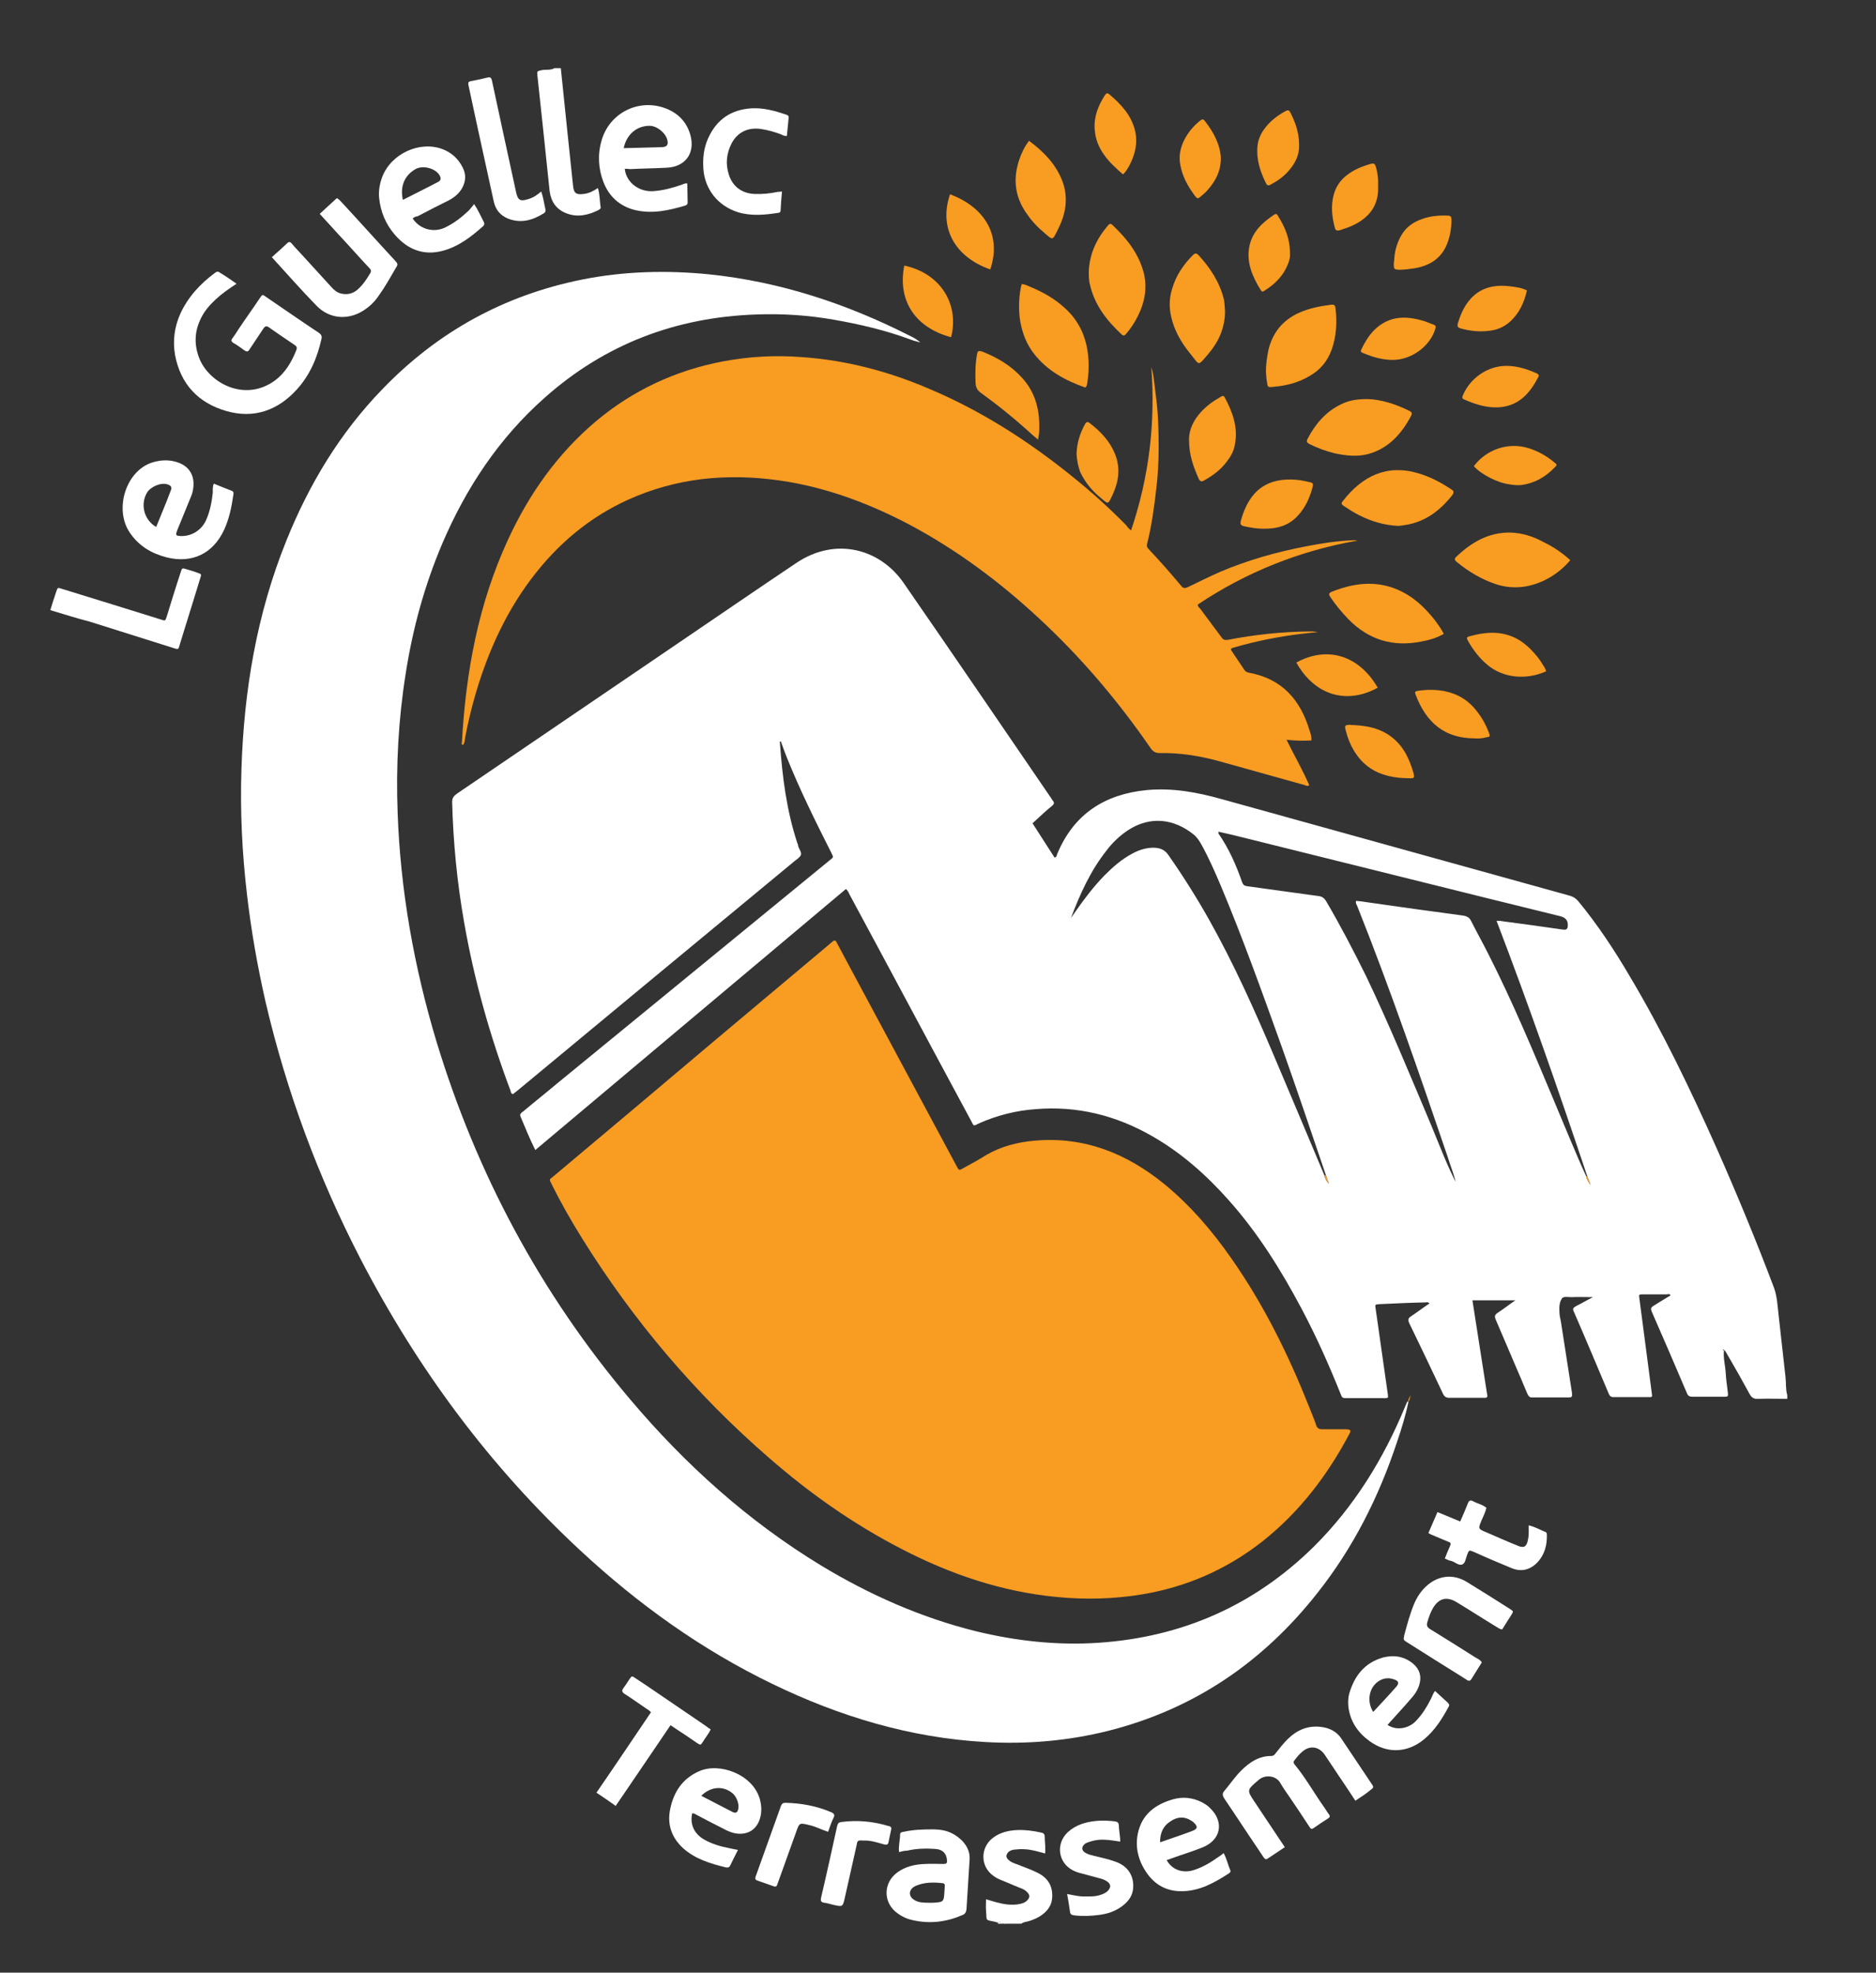 <?xml version="1.0" encoding="UTF-8"?>
<!-- Generator: Adobe Illustrator 28.1.0, SVG Export Plug-In . SVG Version: 6.00 Build 0)  -->
<svg xmlns="http://www.w3.org/2000/svg" xmlns:xlink="http://www.w3.org/1999/xlink" version="1.1" id="Calque_1" x="0px" y="0px" viewBox="0 0 536.9 564.5" style="enable-background:new 0 0 536.9 564.5;" xml:space="preserve">
<rect x="0" y="0" width="536.9" height="564.5" fill="#333333" stroke="none"/>
<style type="text/css">
	.st0{fill:#FFFFFF;}
	.st1{fill:#F89C22;}
</style>
<g>
	<path class="st0" d="M493.4,386.3c-0.3,2.3,0.4,4.5,0.5,6.8c0.1,1.8,0.4,3.6,0.6,5.4c0.1,1.1,0.1,1.2-1.1,1.2c-3,0-6,0-9,0   c-0.8,0-1.3-0.2-1.6-1c-3.3-7.8-6.7-15.6-10.1-23.4c-0.3-0.8-0.2-1.2,0.5-1.6c1.6-1,3.2-2,4.9-3c-0.3-0.6-0.8-0.3-1.1-0.3   c-2.2,0-4.4,0-6.7,0c-1.3,0-1.3,0-1.1,1.3c1.2,9.2,2.4,18.3,3.6,27.5c0,0.1,0,0.2,0,0.4c-0.1,0.1-0.3,0.2-0.4,0.2   c-3.5,0-7.1,0-10.6,0c-0.8,0-1.1-0.3-1.4-1c-3.3-7.8-6.6-15.7-10-23.5c-0.4-0.8-0.1-1.1,0.6-1.5c1.6-0.8,3.1-1.7,4.9-2.6   c-2.2,0-4.2-0.1-6.2,0c-0.9,0-2.3-0.3-2.7,0.4c-0.7,1-0.8,2.5-0.7,3.8c0,0.9,0.2,1.8,0.4,2.7c1,6.6,2.1,13.3,3.1,19.9   c0.1,0.4,0.1,0.7,0.1,1.1c0.1,0.5-0.2,0.8-0.7,0.8c-3.6,0-7.2,0-10.8,0c-0.7,0-0.9-0.4-1.2-0.9c-0.9-2-1.7-4.1-2.6-6.1   c-2.2-5.1-4.3-10.1-6.5-15.2c-0.4-0.9-0.4-1.4,0.5-2c1.7-1.1,3.2-2.3,5.1-3.6c-4.3,0-8.3,0-12.3,0c1.4,9.2,2.9,18.4,4.3,27.5   c-0.3,0.5-0.7,0.4-1,0.4c-3.3,0-6.6,0-9.9,0c-0.9,0-1.4-0.3-1.8-1.1c-3.2-6.8-6.4-13.5-9.7-20.3c-0.4-0.9-0.3-1.4,0.5-1.9   c1.8-1.2,3.5-2.5,5.3-3.7c-0.4-0.5-0.9-0.3-1.2-0.3c-4.4,0.1-8.7,0.3-13.1,0.5c-1.3,0.1-1.3,0.1-1.1,1.3c1.2,8.2,2.3,16.4,3.5,24.6   c0,0.2,0,0.5,0.1,0.7c-0.4,0.4-0.9,0.3-1.4,0.3c-3.4,0-6.8,0-10.3,0c-1.4,0-1.5,0-2-1.4c-3.3-8.2-6.9-16.3-11.1-24.2   c-5.9-11.1-12.5-21.7-20.9-31.1c-6.4-7.2-13.5-13.5-21.9-18.3c-10.3-5.9-21.4-8.7-33.3-7.7c-5.7,0.4-11.1,1.8-16.3,4.1   c-1.5,0.7-1.3,1-2.2-0.8c-11.6-21.5-23.1-43.1-34.7-64.6c-0.3-0.6-0.5-1.2-1.1-1.7c-29.6,24.9-59.2,49.7-88.9,74.7   c-1.6-3.2-2.9-6.4-4.2-9.5c-0.4-0.9,0.3-1.2,0.8-1.6c3.2-2.7,6.5-5.3,9.7-8c25.9-21.2,51.9-42.5,77.8-63.7c1.5-1.2,1.2-0.9,0.5-2.5   c-4.5-8.9-8.9-17.8-12.6-27c-0.6-1.5-1.2-3.1-1.7-4.6c-0.4-0.1-0.3,0.2-0.3,0.3c0.7,9.8,1.9,19.4,5,28.8c0.1,0.2,0.2,0.4,0.2,0.7   c0.2,0.9,1.1,1.8,0.8,2.7c-0.3,0.7-1.2,1.2-1.9,1.8c-26.4,21.8-52.8,43.7-79.1,65.5c-0.5,0.4-0.9,0.7-1.4,1.1   c-0.6-0.2-0.6-0.6-0.7-1c-5.9-15.7-10.4-31.7-13.3-48.3c-2-11.4-3.1-22.8-3.4-34.3c0-1.3,0.6-1.8,1.4-2.4   c21.2-14.4,42.3-28.8,63.5-43.2c11.2-7.6,22.4-15.3,33.6-22.8c11.3-7.6,24-4,30.7,5.7c14.2,20.5,28.2,41.1,42.3,61.7   c0.1,0.2,0.2,0.4,0.4,0.6c0.5,0.6,0.4,1-0.2,1.5c-1.5,1.2-2.9,2.5-4.3,3.8c-0.4,0.4-0.8,0.7-1.3,1.2c2.1,3.3,4.2,6.5,6.3,9.8   c0.7-0.1,0.6-0.7,0.8-1.1c4.7-11.3,13.5-17,25.5-18.2c7.4-0.7,14.5,0.6,21.6,2.6c33.2,9.2,66.3,18.4,99.5,27.6   c1.1,0.3,1.8,0.8,2.5,1.6c5.6,6.8,10.4,14.1,14.8,21.6c9.4,15.8,17.3,32.3,24.8,49.1c5.8,13.1,11.3,26.4,16.4,39.9   c0.9,2.5,1,5,1.3,7.6c0.7,6,1.3,12,2,18c0.2,1.7,0,3.5,0.5,5.1c0,0.4,0,0.7,0,1.1c-2.8,0-5.5-0.1-8.3,0c-1.3,0.1-2-0.4-2.6-1.6   c-1.9-3.5-3.8-6.9-5.8-10.3C494.1,387.3,493.9,386.6,493.4,386.3c-0.1-0.1-0.1-0.1-0.2-0.2c0,0.1-0.1,0.1-0.1,0.2   C493.1,386.4,493.2,386.5,493.4,386.3z M379.5,336.4c-4.2-12.4-8.4-24.8-12.8-37.2c-5.5-15.3-11-30.7-17.3-45.7   c-1.7-4-3.4-7.9-5.5-11.7c-0.6-1.1-1.3-2.2-2.3-3c-5.6-4.5-12.4-5.4-18.8-1.2c-2.4,1.6-4.5,3.6-6.2,5.9   c-4.5,5.7-7.5,12.3-10.1,19.2c0.5-0.7,1-1.4,1.4-2c2.5-3.6,5.2-7.1,8.2-10.2c2.4-2.4,4.9-4.6,7.9-6.2c2-1.1,4.2-1.8,6.5-1.7   c1.6,0.1,2.9,0.6,3.9,2.1c4.2,6,8.1,12.2,11.7,18.6c7,12.5,12.8,25.4,18.4,38.6c4.9,11.5,9.7,23,14.6,34.6c0.1,0.9,0.7,1.6,1.2,2.3   C380,338,379.8,337.2,379.5,336.4z M454.3,336.7c-8.2-24.5-16.7-48.9-26-73.2c0.7,0,1.1,0,1.5,0.1c3,0.4,5.9,0.8,8.9,1.2   c2.8,0.4,5.7,0.8,8.5,1.2c1.2,0.2,1.5-0.2,1.5-1.3c0-1.4-0.7-2.1-2.1-2.5c-6.9-1.7-13.8-3.4-20.7-5.1   c-23.1-5.7-46.1-11.5-69.2-17.2c-2.7-0.7-5.3-1.3-8-1.9c0,0.2,0,0.4,0,0.5c3,4.3,5.1,9.1,6.8,14c0.3,0.7,0.6,1,1.4,1.1   c6.8,0.9,13.5,1.9,20.3,2.8c1.2,0.1,1.8,0.6,2.4,1.6c4.1,7,7.8,14.1,11.4,21.4c6.7,14,12.6,28.4,18.6,42.6   c2.4,5.8,4.6,11.7,7.5,17.2c0.1,0.2,0.2,0.4,0.1,0.7l0,0l0,0c-0.9-0.4-0.5-1.4-0.7-2.1c-0.6-2.3-1.5-4.5-2.2-6.8   c-8.2-24.1-16.5-48.2-25.9-71.8c-0.2-0.4-0.5-0.8-0.3-1.4c1.1,0.1,2.1,0.2,3.2,0.4c9.1,1.3,18.3,2.6,27.4,3.8   c1.2,0.2,1.9,0.6,2.4,1.7c1.6,3.2,3.3,6.2,4.9,9.4c6.9,13.6,12.8,27.7,18.7,41.8c3.1,7.3,6,14.6,9.3,21.8c0.1,0.9,0.7,1.6,1.2,2.4   C454.9,338.3,454.6,337.5,454.3,336.7z"></path>
	<path class="st0" d="M403.1,401.1c-0.8,3.9-2,7.8-3.3,11.6c-5.2,15.7-12.5,30.2-22.8,43.2c-15.6,19.8-35.3,33.2-59.8,39.4   c-11.6,2.9-23.4,3.9-35.3,3.2c-21.4-1.2-41.6-7.3-60.8-16.6c-20.3-9.8-38.4-22.8-54.9-38.1c-26-24.1-46.7-52.1-63-83.5   C91.1,336.9,82,312.4,76,286.7c-2.3-10.1-4.1-20.3-5.3-30.6c-1.4-11.9-2-23.9-1.6-35.9c0.7-22.6,4.4-44.6,12.9-65.6   c6.5-16.1,15.3-30.7,27.4-43.2c15.8-16.4,34.8-26.9,57.2-31.4c12-2.4,24.2-2.7,36.3-1.5c20.3,2.1,39.4,8.4,57.5,17.6   c1.1,0.5,2.1,1.1,3,1.9c-1-0.3-2-0.5-3-0.9c-7-2.6-14.3-4.3-21.7-5.6c-7.4-1.3-14.9-1.8-22.4-1.5c-22.9,0.8-43.2,8.5-60.4,23.8   c-13.1,11.6-22.5,25.8-29.3,41.7c-5.1,12-8.5,24.4-10.5,37.3c-2.1,13.2-2.8,26.5-2.3,39.8c0.8,22.3,4.7,44.1,11.1,65.4   c11.5,37.9,29.8,72.1,55.4,102.4c15.8,18.7,33.8,34.9,54.7,47.6c13.9,8.4,28.6,14.9,44.3,18.8c11.5,2.8,23.3,4.1,35.1,3.3   c23.8-1.6,44.4-10.6,61.5-27.4c11.6-11.5,20-25.1,26.2-40.1c0.2-0.6,0.5-1.1,0.7-1.6c0,0,0,0.1,0,0.1L403.1,401.1z"></path>
	<path class="st1" d="M386.4,409.3c0.2,0.4-0.1,0.7-0.2,1c-6.3,11.9-14.3,22.4-24.9,30.8c-10.2,8-21.8,13.1-34.7,15.2   c-8,1.3-16.1,1.5-24.2,0.7c-15.7-1.5-30.4-6.5-44.3-13.7c-13.8-7.1-26.3-15.9-38-26.1c-21-18.2-38.8-39.2-53.5-62.8   c-3.1-5-6.1-10.2-8.7-15.5c-0.8-1.5-0.7-1.3,0.4-2.2c15.6-13.1,31.2-26.2,46.8-39.4c10.8-9.1,21.6-18.1,32.4-27.2   c0.2-0.2,0.5-0.4,0.7-0.6c0.6-0.6,1-0.4,1.3,0.3c1.3,2.4,2.6,4.9,3.9,7.3c10,18.6,20,37.3,30,55.9c1.2,2.2,0.8,2.1,3,0.9   c2-1.1,4-2.2,5.9-3.4c4.3-2.5,9.1-3.7,14-4.1c14.1-1.2,26.2,3.7,37,12.5c7.4,6.1,13.6,13.3,19.1,21.2c9.4,13.4,16.5,27.9,22.5,43.1   c0.6,1.6,1.3,3.1,1.8,4.7c0.3,0.8,0.8,1.1,1.6,1.1c2.3,0,4.7,0,7,0C385.7,409.1,386.1,409,386.4,409.3z"></path>
	<path class="st1" d="M323.7,151.8c5.2-15.4,7-30.9,5.8-46.8c0.5,1.6,0.7,3.2,0.9,4.9c0.2,1.7,0.4,3.3,0.6,5   c0.5,4.4,0.6,8.7,0.6,13.1c0,4-0.2,8-0.7,12c-0.6,5.2-1.3,10.5-2.6,15.6c-0.2,0.7,0,1.1,0.5,1.6c3.2,3.4,6.2,6.8,9.2,10.4   c0.6,0.8,1.1,0.8,2,0.4c3.1-1.5,6.1-3,9.3-4.4c7.8-3.3,15.9-5.6,24.2-7.2c4.5-0.9,9.1-1.6,13.7-1.8c0.4,0,0.8,0,1.3,0.1   c-16.5,2.9-31.8,9-45.7,18.3c0,0.6,0.4,0.9,0.7,1.2c2,2.7,4.1,5.5,6.1,8.2c0.5,0.7,0.9,0.8,1.8,0.7c7.7-1.5,15.4-2.3,23.2-2.4   c0.7,0,1.4,0,2.5,0.2c-1.8,0.2-3.3,0.3-4.8,0.5c-6.4,0.8-12.6,2-18.8,3.8c-0.2,0.1-0.5,0.1-0.7,0.2c-0.6,0.2-0.6,0.5-0.3,0.9   c1.2,1.8,2.5,3.7,3.7,5.5c0.3,0.4,0.7,0.6,1.2,0.7c9.5,1.7,14.8,7.8,17.4,16.6c0.3,0.9,0.6,1.7,0.5,2.8c-2.3,0.1-4.6,0.1-7.1-0.2   c2.2,4.5,4.6,8.6,6.5,13c-0.5,0.4-0.9,0.1-1.2,0c-8.2-2.3-16.5-4.6-24.7-6.9c-5.5-1.5-11.1-2.4-16.9-2.3c-1.2,0-1.9-0.4-2.6-1.4   c-9.3-13.5-19.9-26-32-37.2c-11.2-10.4-23.4-19.5-36.9-26.7c-11-5.8-22.5-10.2-34.7-12.3c-14.9-2.5-29.5-1.7-43.6,4.1   c-11.5,4.7-21,12.2-28.7,21.9c-8.2,10.3-13.6,22.1-17.3,34.7c-1.2,4.1-2.2,8.3-3,12.6c-0.1,0.7-0.1,1.4-0.6,2   c-0.5-0.2-0.4-0.5-0.3-0.8c1.1-20.1,4.7-39.6,13.2-58c6-13,14.1-24.5,25.1-33.8c10.6-8.9,22.8-14.6,36.5-17.2   c7.5-1.4,15-1.8,22.6-1.2c12.7,0.9,24.8,4.1,36.4,9.1c14.9,6.3,28.3,14.9,40.8,25c5.5,4.4,10.7,9.1,15.6,14.1   C322.7,150.9,323.1,151.3,323.7,151.8z"></path>
	<path class="st1" d="M310.6,110.9c-5.7-2-10.9-4.8-14.7-9.7c-2.1-2.7-3.3-5.8-3.9-9.2c-0.6-3.2-0.4-7.9,0.4-10.7   c0.9,0,1.7,0.5,2.5,0.8c3.6,1.5,7,3.4,9.9,6.1c4.3,3.9,6.3,8.8,6.7,14.5c0.2,2.3,0,4.6-0.3,6.8C311.1,110,311.1,110.5,310.6,110.9z   "></path>
	<path class="st1" d="M413.2,181.4c-2.1,1.2-4.3,1.8-6.5,2.2c-8.1,1.6-15-0.5-20.8-6.4c-1.9-2-3.7-4.1-5.2-6.4   c-0.4-0.6-0.5-1,0.3-1.4c6.2-2.5,12.5-3.4,18.9-0.7c4.5,1.9,8,5.2,11,9.1C411.7,178.9,412.5,180,413.2,181.4z"></path>
	<path class="st1" d="M449.4,160.3c-4.1,5-12.5,9.9-21.5,6.8c-4.1-1.4-7.7-3.6-11-6.3c-0.5-0.4-0.8-0.8-0.2-1.4   c4.4-4.2,9.3-7.1,15.6-7c3.3,0.1,6.5,1.1,9.4,2.7C444.6,156.5,447.1,158.2,449.4,160.3z"></path>
	<path class="st1" d="M400.2,150.5c-4.1-0.2-7.7-1.3-11.1-3c-1.6-0.8-3-1.7-4.5-2.7c-0.6-0.4-0.9-0.7-0.3-1.4   c5.6-7.2,12.6-10.6,21.5-8c3.4,1,6.5,2.6,9.5,4.6c0.7,0.4,0.9,0.8,0.4,1.6c-3.6,4.6-8,7.9-13.9,8.7   C401.1,150.4,400.5,150.5,400.2,150.5z"></path>
	<path class="st1" d="M311.6,78c0.1-5.2,2.2-9.6,5.5-13.5c0.4-0.5,0.8-0.6,1.3-0.1c4.2,4,7.8,8.5,9.1,14.4c0.7,3.5,0.2,6.8-1.1,10   c-1,2.4-2.3,4.6-4,6.6c-0.4,0.5-0.8,0.9-1.4,0.3c-4.3-4-7.8-8.5-9.1-14.4c-0.1-0.4-0.2-0.8-0.2-1.2C311.6,79.4,311.6,78.7,311.6,78   z"></path>
	<path class="st1" d="M362.3,106.3c0-2,0.3-4.1,0.7-6.1c1.2-5,4.1-8.6,8.8-10.7c2.9-1.3,6-1.9,9.2-2.3c0.7-0.1,1.1,0.1,1.2,0.9   c0.5,4.1,0.3,8.1-1.1,12c-1.2,3.3-3.3,5.8-6.3,7.5c-3.2,1.9-6.7,2.8-10.4,3.1c-1.6,0.2-1.6,0.1-1.8-1.4   C362.4,108.5,362.4,107.4,362.3,106.3z"></path>
	<path class="st1" d="M391.4,114.2c3.8,0.1,8,1.4,12,3.4c0.6,0.3,0.8,0.6,0.5,1.3c-2.7,5.1-6.3,9.3-12.2,11   c-3.3,0.9-6.5,0.5-9.8-0.2c-2.5-0.6-4.8-1.5-7.1-2.6c-0.7-0.4-1-0.7-0.6-1.5c2.2-4.2,5.2-7.8,9.6-9.9   C386,114.6,388.2,114.2,391.4,114.2z"></path>
	<path class="st1" d="M350.6,89c0,4.9-1.9,8.9-4.8,12.3c-3.1,3.6-2.4,3.3-5,0.1c-3-3.6-5.2-7.6-5.9-12.3c-0.3-2.3-0.1-4.4,0.6-6.6   c1.1-3.7,3.2-6.8,5.9-9.5c0.6-0.6,1-0.6,1.6,0c3.4,3.7,6.1,7.8,7.3,12.8C350.5,87,350.5,88.1,350.6,89z"></path>
	<path class="st1" d="M294.5,40.3c4.2,3.1,7.6,6.6,9.5,11.4c1.8,4.7,1.1,9.3-1.1,13.7c-1.8,3.6-1.4,3.5-4.4,0.9   c-1.9-1.6-3.5-3.4-4.9-5.5c-3.2-4.7-3.7-9.7-1.9-15.1C292.3,43.9,293.2,42,294.5,40.3z"></path>
	<path class="st1" d="M297.1,125.8c-0.8-0.7-1.4-1.1-1.9-1.6c-4.6-4.2-9.4-8.1-14.5-11.8c-1-0.7-1.4-1.5-1.5-2.7   c-0.1-2.8-0.1-5.5,0.4-8.2c0.2-1.1,0.4-1.2,1.5-0.9c4.3,1.7,8.2,4,11.3,7.4c4.1,4.4,5.3,9.8,5,15.6   C297.4,124.2,297.2,124.8,297.1,125.8z"></path>
	<path class="st1" d="M340.3,126c-0.1-2.9,1.2-5.7,3.5-8.2c1.6-1.7,3.5-3.1,5.5-4.2c0.4-0.2,0.8-0.6,1.2,0.1   c2.3,4.3,3.9,8.7,2.9,13.6c-0.3,1.8-1.2,3.4-2.3,4.8c-1.7,2.3-4,4-6.5,5.4c-0.7,0.4-1.1,0.3-1.5-0.4   C341.6,133.7,340.3,130.3,340.3,126z"></path>
	<g>
		<g>
			<path class="st0" d="M160.5,19.5c0.6,6.1,1.3,12.3,1.9,18.4c0.5,5.1,1.1,10.1,1.6,15.2c0.2,2.2,0.9,2.7,3.1,2.4     c1.5-0.2,2.7-0.8,4-1.7c0.6,1.8,0.5,3.7,0.8,5.5c0.1,0.4-0.3,0.6-0.6,0.8c-3,1.5-6.1,2.2-9.3,0.9c-2.8-1.1-4.3-3.3-4.7-6.3     c-0.6-5.7-1.2-11.4-1.8-17.2c-0.6-5.3-1.1-10.6-1.7-15.9c-0.1-1.3-0.1-1.2,1.1-1.5c1.3-0.3,2.6,0.1,3.8-0.6     C159.3,19.5,159.9,19.5,160.5,19.5z"></path>
			<path class="st0" d="M67.7,81.2c-2.3,1.5-4.3,2.9-6.1,4.6c-1.6,1.5-3,3.1-4,5.1c-2,3.9-2.1,7.8-0.5,11.8     c2.9,7,13.1,12.5,21.7,6.1c2.9-2.2,4.7-5.3,6-8.6c0.3-0.7,0.1-1.1-0.5-1.5c-2.4-1.6-4.9-3.3-7.3-5c-0.7-0.5-1.1-0.4-1.6,0.3     c-1.3,2-2.7,4-4,6c-0.4,0.7-0.8,0.7-1.4,0.3c-1-0.7-2-1.5-3.1-2.1c-0.7-0.4-0.9-0.8-0.3-1.5c0.6-0.8,1.1-1.6,1.6-2.4     c2-3,4.1-5.9,6.1-8.9c0.8-1.2,0.8-1.2,1.9-0.4c5,3.4,10,6.9,15,10.2c0.7,0.5,1,0.9,0.8,1.8c-1.2,5.4-3.3,10.3-7,14.4     c-5.5,6.1-12.4,8.5-20.3,6.2c-7.9-2.3-13-7.6-14.6-16c-0.7-4-0.2-8,1.5-11.8c2.2-4.8,5.7-8.6,9.9-11.7c0.5-0.4,0.9-0.5,1.4-0.1     C64.4,78.9,66,80,67.7,81.2z"></path>
			<path class="st0" d="M118.1,62.5c2,3.1,6,4.2,9.3,2.6c2.5-1.2,4.7-2.9,6.7-4.8c0.5-0.5,1-1.2,1.6-1.9c1.2,1.8,1.9,3.5,2.8,5.2     c0.2,0.4,0.1,0.8-0.2,1.1c-3.5,3.1-7.1,5.9-11.7,7.1c-5.4,1.4-9.9-0.4-13.5-4.5c-2.7-3.1-4.2-6.7-4.6-10.7     c-0.2-2.1,0.2-4.1,0.9-6c2.6-6.7,10.8-10.4,17.3-7.9c2.6,1,4.5,2.8,5.7,5.2c1.1,2.1,0.9,4.2-0.3,6.2c-0.9,1.4-2.1,2.4-3.6,3.2     c-3,1.5-6,3-9,4.6C119,61.9,118.5,62.2,118.1,62.5z M115.3,57.2c3.5-1.8,6.8-3.4,10-5.1c1-0.5,1-1.1,0.4-2.1     c-1.3-1.9-4.6-2.7-6.6-1.7C115.9,50,114.4,53.2,115.3,57.2z"></path>
			<path class="st0" d="M61.2,138.4c1.7,0.7,3.4,1.4,5,2c0.6,0.2,0.7,0.6,0.6,1.1c-0.5,3.5-1.2,7-2.7,10.2     c-3.2,6.8-9.2,9.6-16.4,7.8c-4.3-1.1-7.9-3.2-10.5-7c-4.6-6.6-1.3-17.8,6.5-20.2c2.4-0.7,4.7-0.8,7.1,0c3.4,1.1,5,3.9,4.5,7.4     c-0.1,1-0.4,1.9-0.8,2.8c-1.3,3.1-2.5,6.2-3.8,9.3c-0.5,1.4-0.4,1.5,1,1.6c3.2,0.1,6-1.7,7.3-4.6c1.1-2.5,1.6-5.1,1.9-7.8     C60.9,140.2,60.8,139.3,61.2,138.4z M44.7,150.8c1.4-3.5,2.9-7,4.2-10.5c0.4-0.9,0-1.4-1-1.7c-1.9-0.6-4.9,0.7-5.9,2.5     C40,144.7,41.5,149,44.7,150.8z"></path>
			<path class="st0" d="M178.8,48.3c0.4,3.9,4.1,6.7,8.2,6.4c2.8-0.2,5.4-0.9,8-1.8c0.5-0.2,1-0.5,1.7-0.4c0,1.9,0.1,3.7,0.1,5.5     c0,0.4-0.2,0.6-0.6,0.8c-4.7,1.4-9.5,2.5-14.5,1.3c-4.4-1.1-7.4-3.9-9-8c-1.5-3.9-1.7-8-0.5-12c2.2-7.6,10.2-11.8,17.7-9.3     c3.9,1.3,6.6,3.9,7.7,7.9c1.4,5.2-1.5,9.1-6.9,9.3c-3.5,0.2-6.9,0.2-10.4,0.4C179.8,48.3,179.4,48.3,178.8,48.3z M178.5,42.4     c3.8-0.1,7.4-0.2,11.1-0.3c1.3-0.1,1.7-0.7,1.4-2c-0.5-2.1-3-4.1-5.1-4.1C182.2,36,179.3,38.5,178.5,42.4z"></path>
			<path class="st0" d="M77.8,73.6c1.6-1.4,3-2.7,4.4-4c0.5-0.5,0.9-0.4,1.3,0.1c0.9,1.1,1.9,2.1,2.9,3.2c2.8,3.1,5.6,6.1,8.4,9.2     c0.8,0.9,1.6,1.6,2.8,1.9c1.7,0.4,3.3,0.1,4.7-1.1c1.6-1.4,2.7-3.1,3.7-4.8c0.4-0.7,0-1.1-0.4-1.5c-3-3.2-5.9-6.5-8.9-9.7     c-1.7-1.9-3.4-3.7-5.2-5.7c1.7-1.6,3.3-3,4.9-4.5c0.6,0.3,0.9,0.7,1.3,1.1c5.1,5.5,10.1,11.1,15.2,16.6c1,1.1,1.1,1.2,0.3,2.4     c-1.5,2.6-3,5.3-4.8,7.8c-1.2,1.8-2.8,3.3-4.6,4.4c-4.4,2.7-9.6,2.2-13.2-1.5C86.2,83,82.1,78.3,77.8,73.6z"></path>
			<path class="st0" d="M14.4,174.6c0.6-1.9,1.1-3.6,1.7-5.3c0.4-1.2,0.4-1.2,1.6-0.8c5,1.5,9.9,3.1,14.9,4.6     c4.5,1.4,9,2.8,13.5,4.2c1.2,0.4,1.2,0.4,1.6-0.8c1.3-4.2,2.6-8.5,4-12.7c0.4-1.3,0.4-1.3,1.7-0.9c1,0.3,2.1,0.6,3.1,1     c1.2,0.4,1.2,0.4,0.8,1.6c-1.5,5-3.1,10-4.6,14.9c-0.4,1.3-0.8,2.6-1.2,3.9c-0.5,1.5-0.2,1.7-2,1.1c-7.9-2.5-15.9-5-23.8-7.5     C21.9,176.9,18.3,175.8,14.4,174.6z"></path>
			<path class="st0" d="M223.8,54.8c-0.2,2-0.3,3.7-0.4,5.4c0,0.4-0.2,0.7-0.6,0.7c-3.9,0.6-7.8,1-11.7-0.2     c-5.6-1.8-9.4-6.5-9.8-12.4c-0.2-3,0.1-6,1.4-8.8c2.4-5.3,6.5-8.1,12.3-8.5c3.5-0.2,6.7,0.7,10,1.8c0.6,0.2,0.8,0.5,0.7,1     c-0.2,1.7-0.3,3.4-0.5,5.1c-0.8,0.1-1.3-0.3-1.8-0.5c-1.9-0.7-3.7-1.2-5.7-1.5c-3.6-0.5-6.6,0.9-8.3,4.1c-1.5,2.9-1.8,5.9-0.8,9     c1.1,3.4,3.7,5.3,7.2,5.5c2.3,0.1,4.5-0.1,6.8-0.6C222.9,54.9,223.2,54.9,223.8,54.8z"></path>
			<path class="st0" d="M154.9,54.8c0.6,1.7,0.8,3.4,1.2,5.1c0.1,0.5,0,0.8-0.4,1.1c-3.2,2-6.5,3-10.2,1.6c-2.3-0.9-3.7-2.6-4.2-5     c-1.5-7-3.1-14-4.6-21c-0.9-4-1.7-8.1-2.6-12.1c-0.2-0.8-0.1-1.2,0.8-1.3c1.5-0.3,3-0.6,4.6-1c0.8-0.2,1.1,0,1.3,0.9     c1,4.8,2.1,9.6,3.1,14.4c1.3,5.8,2.5,11.7,3.8,17.5c0.5,2.3,1.2,2.7,3.4,2C152.6,56.6,153.7,55.8,154.9,54.8z"></path>
		</g>
		<g>
			<path class="st0" d="M285,550c-3.3-0.7-2.5-0.2-2.8-3.2c-0.1-1.1,0-2.1,0-3.3c2,0.6,4.1,1.3,6.2,1.5c1.3,0.1,2.5,0.1,3.7-0.2     c0.8-0.2,1.5-0.5,2-1.1c0.6-0.7,0.7-1.3,0-2.1c-0.6-0.7-1.4-1.1-2.3-1.4c-1.8-0.7-3.5-1.5-5.3-2.2c-0.8-0.3-1.5-0.7-2.2-1.2     c-3.8-2.7-3.8-8.1-0.1-10.9c2-1.5,4.4-2.1,6.9-2.2c2.3-0.1,4.5,0.2,6.8,0.7c0.7,0.1,1.1,0.4,1.1,1.3c0,1.5,0.3,3.1,0.1,4.7     c-1.9-0.5-3.7-1.1-5.7-1.2c-1.1-0.1-2.2,0-3.2,0.1c-0.6,0.1-1.2,0.3-1.6,0.7c-0.7,0.7-0.8,1.5,0,2.2c0.7,0.7,1.6,1,2.5,1.3     c1.9,0.8,3.8,1.4,5.6,2.3c2.4,1.1,4.1,2.9,4.4,5.7c0.3,2.7-0.6,4.8-2.8,6.4c-1.2,0.9-2.6,1.5-4,1.9c-0.7,0.2-1.4,0.2-2,0.7     c-1.6,0-3.1,0-4.7,0C286.9,550.2,286,550.1,285,550z"></path>
			<path class="st0" d="M285,550c1,0.1,1.9,0.2,2.8,0.5c-0.7,0-1.4,0-2.2,0C285.7,550,285.2,550.2,285,550z"></path>
			<path class="st0" d="M387.9,515.3c-1.7-2.6-3.3-5-5-7.5c-1.3-1.9-2.5-3.8-3.8-5.7c-1.6-2.3-4.2-2.7-6.3-0.9     c-0.9,0.7-1.6,1.6-2.3,2.5c-0.3,0.4-0.4,0.6-0.1,1.1c3.1,3.7,5.5,8,8.3,12c0.6,0.8,1.1,1.7,1.7,2.5c0.3,0.5,0.2,0.7-0.2,1     c-1.4,0.9-2.8,1.8-4.2,2.8c-0.7,0.5-0.9,0.2-1.3-0.4c-1.8-2.8-3.7-5.6-5.6-8.4c-0.9-1.3-1.9-2.7-2.7-4.1c-1.2-2.1-4.2-2.4-6-1     c-0.2,0.2-0.5,0.4-0.7,0.6c-2.8,2.4-2.8,2.6-0.8,5.6c2.6,3.9,5.2,7.8,7.8,11.7c0.3,0.4,0.6,0.9,1,1.5c-1.6,1.1-3.2,2.1-4.8,3.2     c-0.5,0.4-0.8,0.3-1.2-0.2c-0.6-0.9-1.2-1.8-1.8-2.7c-3.2-4.7-6.3-9.5-9.5-14.2c-0.5-0.8-0.7-1.4,0-2.2c1.6-1.9,3-4,4.8-5.8     c2.4-2.4,5.1-4.2,8.6-4.2c0.7,0,1-0.4,1.3-0.8c1.1-1.4,2.2-2.8,3.5-4.1c2.7-2.6,5.8-3.9,9.6-3.4c2.4,0.3,4.5,1.4,5.8,3.5     c2.9,4.3,5.8,8.7,8.7,13c0.5,0.7,0.3,1-0.3,1.4C391.1,513.2,389.6,514.2,387.9,515.3z"></path>
			<path class="st0" d="M397.1,493.6c2.6,1.8,6.3,1,8.3-1.3c1.7-1.8,3-3.9,4.1-6.1c0.4-0.7,0.6-1.6,1.2-2.3c1.2,1.1,2.4,2.2,3.6,3.3     c0.4,0.4,0.6,0.7,0.3,1.2c-1.9,3.5-3.9,6.7-7,9.3c-4.8,4-10.7,4.2-15.7,0.5c-3.3-2.4-5.5-5.6-6-9.8c-0.1-1.2-0.1-2.4,0.2-3.6     c1.5-5.2,4.4-9,9.8-10.5c2.8-0.7,5.5-0.4,7.9,1.3c2.5,1.8,3.3,4.1,2.2,7.1c-0.5,1.3-1.2,2.3-2.1,3.3     C401.7,488.6,399.4,491,397.1,493.6z M393,489.9c2.3-2.5,4.5-4.8,6.6-7.2c0.9-1,0.7-1.7-0.6-2.1c-1.6-0.6-3.2-0.4-4.6,0.6     C391.8,483,391.1,486.9,393,489.9z"></path>
			<path class="st0" d="M198.1,518.9c-0.7,3.2,0.6,5.9,3.4,7.5c2.3,1.3,4.7,2,7.3,2.5c0.8,0.2,1.5,0.3,2.4,0.5     c-0.8,1.5-1.5,3-2.2,4.4c-0.2,0.5-0.6,0.7-1.2,0.6c-4.5-1.1-8.9-2.4-12.4-5.6c-3.2-3-4.5-6.7-3.6-11.1c1-4.9,3.5-8.7,8.2-10.8     c5.9-2.7,15.6,0.9,17.5,8.1c0.4,1.5,0.5,3.1,0.2,4.6c-0.8,4-3.9,5.9-7.9,4.9c-1-0.3-1.9-0.7-2.8-1.2c-2.8-1.4-5.5-2.8-8.3-4.3     C198.5,518.9,198.4,519,198.1,518.9z M200.7,513.9c3.1,1.6,6,3.1,8.9,4.6c1,0.5,1.5,0.2,1.7-0.9c0.3-1.5-0.6-3.8-2-4.7     C206.7,511,203.3,511.3,200.7,513.9z"></path>
			<path class="st0" d="M333.9,532.3c1.5,2.8,4.7,3.9,7.9,2.8c2.5-0.8,4.8-2.2,6.9-3.7c0.5-0.3,1-0.7,1.5-1.1     c0.9,1.6,1.2,3.3,1.9,4.9c0.2,0.4-0.1,0.7-0.4,0.9c-4.2,2.7-8.4,5.1-13.6,5.1c-4,0-7.2-1.6-9.6-4.8c-2.5-3.4-3.7-7.3-2.9-11.5     c1.1-5.6,4.9-8.5,10.1-10c2.8-0.8,5.6-0.5,8.2,0.8c0.9,0.5,1.8,1,2.5,1.8c4,3.9,3,9-2.1,11.1c-2.9,1.2-6,2.1-9,3.2     C335,531.9,334.5,532.1,333.9,532.3z M332,527.2c3.2-1.1,6.2-2.1,9.1-3.2c1.7-0.6,1.8-1.3,0.5-2.5c-0.2-0.2-0.5-0.4-0.7-0.5     c-2-1.3-4-1.1-5.9,0.2C332.9,522.5,332,524.5,332,527.2z"></path>
			<path class="st0" d="M257.3,530c-0.2-1.8,0.3-3.4,0.3-5c0-0.7,0.5-0.7,1-0.8c2.7-0.6,5.5-0.7,8.2-0.7c1.3,0,2.5,0.1,3.7,0.4     c1.9,0.5,3.5,1.5,4.9,2.9c1.4,1.5,2.2,3.2,2.1,5.2c-0.3,4.8-0.6,9.6-0.9,14.4c-0.1,0.8-0.4,1.3-1.1,1.6c-4.6,2-9.3,2.6-14.2,1.5     c-2-0.4-3.7-1.3-5.2-2.6c-3.4-3.1-3.1-8.2,0.6-11c2.4-1.8,5.2-2.4,8.1-2.5c1.7-0.1,3.4,0,5,0c1.2,0,1.3-0.2,1.2-1.3     c-0.2-1.8-1.3-2.9-3.4-3c-2.7-0.2-5.4-0.1-8,0.5C258.8,529.6,258.1,529.8,257.3,530z M266.1,544.5c0.1,0,0.5,0,0.9,0     c3.1-0.2,3.1-0.2,3.3-3.3c0-0.5,0.1-1.1,0.1-1.6c0-0.4-0.2-0.7-0.6-0.7c-2.6-0.3-5.3-0.3-7.8,0.8c-0.8,0.4-1.5,1-1.6,2     c0,1.1,0.7,1.7,1.6,2.2C263.2,544.5,264.6,544.5,266.1,544.5z"></path>
			<path class="st0" d="M429.9,466.3c-0.7-0.1-1.2-0.5-1.7-0.8c-3.8-2.3-7.5-4.7-11.3-7c-2.8-1.7-5.1-1.2-6.8,1.7     c-0.7,1.2-1.2,2.6-1.6,4c-0.3,1,0,1.5,0.8,2c4.4,2.7,8.7,5.4,13.1,8.2c0.6,0.3,1.2,0.6,1.7,1.3c-1,1.6-2,3.2-3,4.8     c-0.3,0.5-0.7,0.6-1.2,0.3c-0.2-0.1-0.4-0.3-0.6-0.4c-5.5-3.4-11-6.9-16.4-10.3c-1.3-0.8-1.3-0.8-1-2.2c0.8-3,1.6-6,2.8-8.9     c0.8-1.9,1.9-3.6,3.4-5c3.4-3.2,7.8-3.7,11.7-1.3c4.1,2.5,8.2,5.1,12.3,7.7c1.2,0.8,1,0.7,0.4,1.8     C431.7,463.4,430.8,464.9,429.9,466.3z"></path>
			<path class="st0" d="M170.7,513c5.3-7.7,10.4-15.3,15.6-23c-0.4-0.5-0.9-0.8-1.4-1.1c-2.1-1.4-4.1-2.9-6.2-4.2     c-0.7-0.5-0.8-0.9-0.3-1.6c0.6-0.8,1.2-1.7,1.7-2.5c0.7-1,0.7-1.1,1.7-0.4c1.3,0.9,2.6,1.7,3.9,2.6c5.3,3.6,10.7,7.3,16,10.9     c0.5,0.4,1.1,0.8,1.7,1.2c-0.6,1.3-1.5,2.3-2.2,3.5c-0.7,1.1-0.7,1-1.7,0.4c-2-1.4-4.1-2.8-6.1-4.1c-0.4-0.3-0.9-0.6-1.5-1     c-5.2,7.7-10.4,15.3-15.7,23.1C174.3,515.4,172.5,514.2,170.7,513z"></path>
			<path class="st0" d="M320.6,527c-2.8-0.4-5.3-0.9-7.9-0.2c-0.7,0.2-1.4,0.4-2,0.7c-1.3,0.9-1.3,2.1,0.1,2.8     c0.7,0.4,1.6,0.6,2.4,0.8c2,0.5,4,0.9,5.9,1.6c3.6,1.2,5.5,4,5.2,7.7c-0.2,2.1-1.3,3.6-2.8,4.8c-2.1,1.7-4.5,2.5-7.1,2.8     c-2.3,0.3-4.6,0.4-7,0.1c-0.8-0.1-1.1-0.3-1.2-1.2c-0.2-1.6-0.5-3.2-0.8-4.9c1.7,0.3,3.2,0.7,4.7,0.7c1.7,0,3.4,0.1,5-0.5     c0.9-0.3,1.7-0.7,2.2-1.4c0.6-0.8,0.6-1.5-0.2-2.2c-0.7-0.6-1.6-0.9-2.4-1.1c-1.7-0.5-3.5-0.9-5.2-1.4c-0.9-0.2-1.7-0.5-2.5-0.9     c-4.2-2.2-4.9-7.6-1.4-10.9c2.3-2.1,5.1-2.9,8-3.2c1.8-0.2,3.6-0.1,5.4,0.1c0.7,0.1,1.1,0.3,1.2,1     C320.2,523.7,320.6,525.2,320.6,527z"></path>
			<path class="st0" d="M413.5,446c0.5-1.3,1-2.5,1.5-3.6c0.3-0.7,0.2-1-0.5-1.2c-1.7-0.7-3.3-1.4-5-2.1c-0.2-0.1-0.4-0.2-0.7-0.4     c0.9-2,1.7-4,2.6-6c2.2,0.9,4.3,1.8,6.5,2.7c0.8-1.8,1.5-3.4,2.2-5.2c0.3-0.8,0.7-1,1.5-0.6c1.2,0.7,2.7,0.9,3.8,1.9     c-0.3,1.3-0.9,2.4-1.4,3.6c-1,2.4-1,2.4,1.4,3.4c3,1.3,5.9,2.6,8.9,3.8c1.8,0.8,2.6,0.4,3-1.7c0.3-1.3,0.2-2.6,0.2-4.1     c1.8,0.4,3.3,1.3,4.8,1.9c0.3,0.1,0.4,0.4,0.4,0.7c0.1,3-0.6,5.8-2.8,8.1c-2.1,2.1-4.6,2.7-7.4,1.5c-3.6-1.5-7.2-3-10.7-4.6     c-1.4-0.6-1.4-0.5-1.9,0.8c-0.4,1-0.5,2.4-1.4,2.8c-1,0.4-2.1-0.7-3.1-1C414.7,446.6,414.2,446.3,413.5,446z"></path>
			<path class="st0" d="M237,524.2c-1.9-0.6-3.5-1.5-5.3-1.9c-2.9-0.7-2.9-0.8-3.9,2.1c-1.7,4.7-3.4,9.5-5.1,14.2     c-0.5,1.5-0.5,1.5-2.1,0.9c-1.2-0.4-2.5-0.9-3.7-1.3c-0.7-0.2-0.9-0.5-0.6-1.3c2.4-6.7,4.8-13.4,7.2-20.1     c0.3-0.7,0.6-0.9,1.3-0.9c4.5,0.1,8.9,0.9,13.1,2.7c0.7,0.3,1.1,0.7,0.7,1.5C237.9,521.5,237.5,522.8,237,524.2z"></path>
			<path class="st0" d="M255,523.8c-0.2,1-0.5,2.2-0.7,3.3c-0.1,0.8-0.6,0.9-1.3,0.7c-1.8-0.5-3.6-1.1-5.4-1.1c-0.1,0-0.2,0-0.4,0     c-1.8-0.1-1.8-0.1-2.1,1.6c-1.1,4.9-2.2,9.8-3.3,14.7c-0.6,2.7-0.6,2.7-3.3,2.1c-0.9-0.2-1.7-0.5-2.6-0.6c-1-0.1-1.1-0.7-0.9-1.5     c1.6-6.8,3.1-13.7,4.6-20.5c0.2-0.7,0.4-1,1.2-1.1c4.5-0.6,9-0.2,13.3,1.1C254.7,522.6,255.3,522.7,255,523.8z"></path>
		</g>
	</g>
	<path class="st1" d="M361.4,151.3c-1.7,0-3.5-0.3-5.3-0.7c-1-0.2-1.2-0.6-1-1.5c2.4-8.9,7.7-12.5,15.9-11.8   c1.3,0.1,2.6,0.4,3.9,0.7c0.7,0.1,1,0.4,0.8,1.2c-0.8,3.1-2,5.9-4.2,8.3C368.9,150.4,365.5,151.4,361.4,151.3z"></path>
	<path class="st1" d="M308.1,129.9c0.1-3.2,1-5.9,2.4-8.5c0.4-0.7,0.8-0.8,1.4-0.3c3.1,2.4,5.7,5.1,7.2,8.8   c1.6,3.9,1.1,7.8-0.6,11.5c-1.5,3.2-1.2,3-3.8,0.8c-2.3-1.9-4.2-4.3-5.5-7C308.5,133.4,308.2,131.6,308.1,129.9z"></path>
	<path class="st1" d="M422.1,211.3c-8.6,0-13.9-4.4-17-12.6c-0.3-0.7,0-0.9,0.7-1c2.6-0.4,5.1-0.4,7.7,0.1c3.9,0.8,7,2.8,9.3,5.9   c1.4,1.8,2.5,3.8,3.3,5.9c0.4,1.2,0.4,1.2-0.7,1.4C424.2,211.3,423.1,211.4,422.1,211.3z"></path>
	<path class="st1" d="M394.3,196.8c-8.7,4.8-17.9,2.4-23.3-7.2C379.9,184.7,389,187.6,394.3,196.8z"></path>
	<path class="st1" d="M272.2,96.5C262,93.8,256.8,86.1,258.8,76C269.2,78.2,274.6,87.1,272.2,96.5z"></path>
	<path class="st1" d="M387.6,207.5c1.7,0.1,3.6,0.3,5.4,0.8c4.2,1.2,7.3,3.7,9.4,7.5c0.9,1.7,1.6,3.5,2.1,5.3   c0.4,1.5,0.3,1.7-1.3,1.6c-2.5,0-5-0.3-7.4-1.1c-3.4-1.1-6.1-3.3-8-6.3c-1.3-2-2.1-4.1-2.7-6.4c-0.3-1.3-0.2-1.4,1.2-1.5   C386.6,207.5,387,207.5,387.6,207.5z"></path>
	<path class="st1" d="M369.2,72.8c0.1,1.3-0.7,3.4-1.9,5.3c-1.4,2.1-3.2,3.7-5.3,5c-0.4,0.3-0.8,0.6-1.2-0.1   c-2.4-3.9-4.2-8-3.2-12.7c0.9-4.1,3.8-6.7,7.1-8.9c0.5-0.3,0.8-0.1,1,0.3C367.7,64.9,369.2,68.1,369.2,72.8z"></path>
	<path class="st1" d="M349.4,45.2c0,3.9-1.6,6.7-3.8,9.2c-0.5,0.6-1.1,1.1-1.7,1.6c-1.1,1-1.2,1-2.1-0.2c-1.9-2.6-3.4-5.3-4-8.6   c-0.5-2.5,0-4.9,1.1-7.1c1.1-2.2,2.7-4.1,4.6-5.6c0.5-0.4,0.9-0.5,1.3,0.1C347.4,37.9,349.2,41.4,349.4,45.2z"></path>
	<path class="st1" d="M437,83.1c-0.8,3.5-2.2,6.6-4.9,9c-1.8,1.6-3.9,2.4-6.2,2.6c-2.6,0.3-5.3,0-7.8-0.7c-0.8-0.2-1.1-0.5-0.9-1.4   c0.7-2.3,1.6-4.5,3.1-6.4c3-3.8,7-4.8,11.6-4.3C433.6,82.1,435.4,82.3,437,83.1z"></path>
	<path class="st1" d="M431.1,104.7c3.1,0,5.9,0.9,8.6,2.1c0.6,0.3,0.9,0.5,0.5,1.2c-2.3,4.4-5.3,7.9-10.6,8.5   c-3.7,0.4-7.2-0.7-10.6-2.2c-0.5-0.2-0.6-0.5-0.4-1C420.6,108.3,425.7,104.7,431.1,104.7z"></path>
	<path class="st1" d="M398.6,103c-2.9,0-5.7-0.8-8.3-1.9c-0.5-0.2-1.1-0.3-0.7-1.1c1.9-4,4.5-7.4,9-8.7c2.7-0.7,5.4-0.4,8,0.3   c1.3,0.3,2.5,0.9,3.7,1.3c0.5,0.2,0.7,0.5,0.5,1.1C409.4,99,404,103,398.6,103z"></path>
	<path class="st1" d="M442.5,192.1c-5.5,2.5-12.3,2.1-17-2c-2.1-1.8-3.8-4-5.2-6.4c-0.7-1.2-0.7-1.4,0.6-1.7   c7.3-2,13.1-0.9,18.1,4.8c0.9,1,1.7,2,2.4,3.2C441.8,190.6,442.3,191.3,442.5,192.1z"></path>
	<path class="st1" d="M421.8,133.4c3.6-4.8,9.8-6.9,15.5-5.2c2.7,0.8,5.2,2.2,7.4,4c1,0.8,1,0.8,0.2,1.6c-2.6,2.7-5.7,4.5-9.5,5   c-1.2,0.1-2.3,0-3.4-0.2C428.6,138.2,423.8,135.7,421.8,133.4z"></path>
	<path class="st1" d="M399,74.6c0.1-2.5,0.7-4.8,1.9-7c1.4-2.6,3.6-4.1,6.3-5c2.3-0.8,4.7-1,7.1-0.9c0.9,0,1.1,0.4,1.1,1.2   c0,2.4-0.4,4.8-1.3,7c-1.7,4.2-5.1,6.2-9.4,6.9c-1.4,0.2-2.8,0.4-4.3,0.4c-1.4-0.1-1.5-0.2-1.5-1.6C398.9,75.2,398.9,74.9,399,74.6   z"></path>
	<path class="st1" d="M321.4,49.9c-4.1-3.5-7.7-7.2-8.1-12.8c-0.3-3.7,1-6.9,3-10c0.4-0.5,0.7-0.5,1.2-0.1c3.3,2.8,6.2,5.9,7.3,10.2   c0.9,3.6,0.1,7-1.6,10.2C322.7,48.2,322.3,49.1,321.4,49.9z"></path>
	<path class="st1" d="M371.8,41.5c0.1,2.8-1.1,5.3-3.1,7.5c-1.4,1.6-3.1,2.8-5,3.8c-0.7,0.4-1.1,0.3-1.4-0.4   c-1.7-3.4-2.8-6.9-2.4-10.7c0.2-1.7,0.8-3.2,1.8-4.6c1.6-2.3,3.8-4,6.2-5.3c0.7-0.4,1-0.3,1.4,0.4C370.7,35,371.8,37.9,371.8,41.5z   "></path>
	<path class="st1" d="M394.4,53.1c0.3,5.4-2.3,9-7,11.3c-1.3,0.6-2.7,1.1-4,1.5c-0.7,0.2-1.2,0.1-1.4-0.8c-0.8-3-1.1-6-0.4-9   c0.6-2.5,1.9-4.5,3.9-6c1.9-1.5,4.1-2.4,6.4-3.1c1.4-0.4,1.6-0.3,2,1.2C394.3,49.8,394.5,51.4,394.4,53.1z"></path>
	<path class="st1" d="M271.9,55.6c10.4,3.9,14.7,12.2,11.5,21.5C272.9,73.4,268.7,64.8,271.9,55.6z"></path>
	<path class="st1" d="M403.1,401.1l-0.1,0c0,0,0-0.1,0-0.1c0-0.6,0.3-1,0.8-1.8C403.4,400.1,403.5,400.7,403.1,401.1z"></path>
	<path class="st1" d="M379.1,336.5c0.1-0.2,0.2-0.3,0.4-0.1c0.3,0.8,0.6,1.6,0.8,2.5C379.8,338.1,379.3,337.4,379.1,336.5z"></path>
	<path class="st1" d="M454,336.8c0-0.2,0.1-0.2,0.3-0.1c0.3,0.8,0.6,1.6,0.9,2.5C454.7,338.4,454.1,337.7,454,336.8z"></path>
</g>
</svg>
